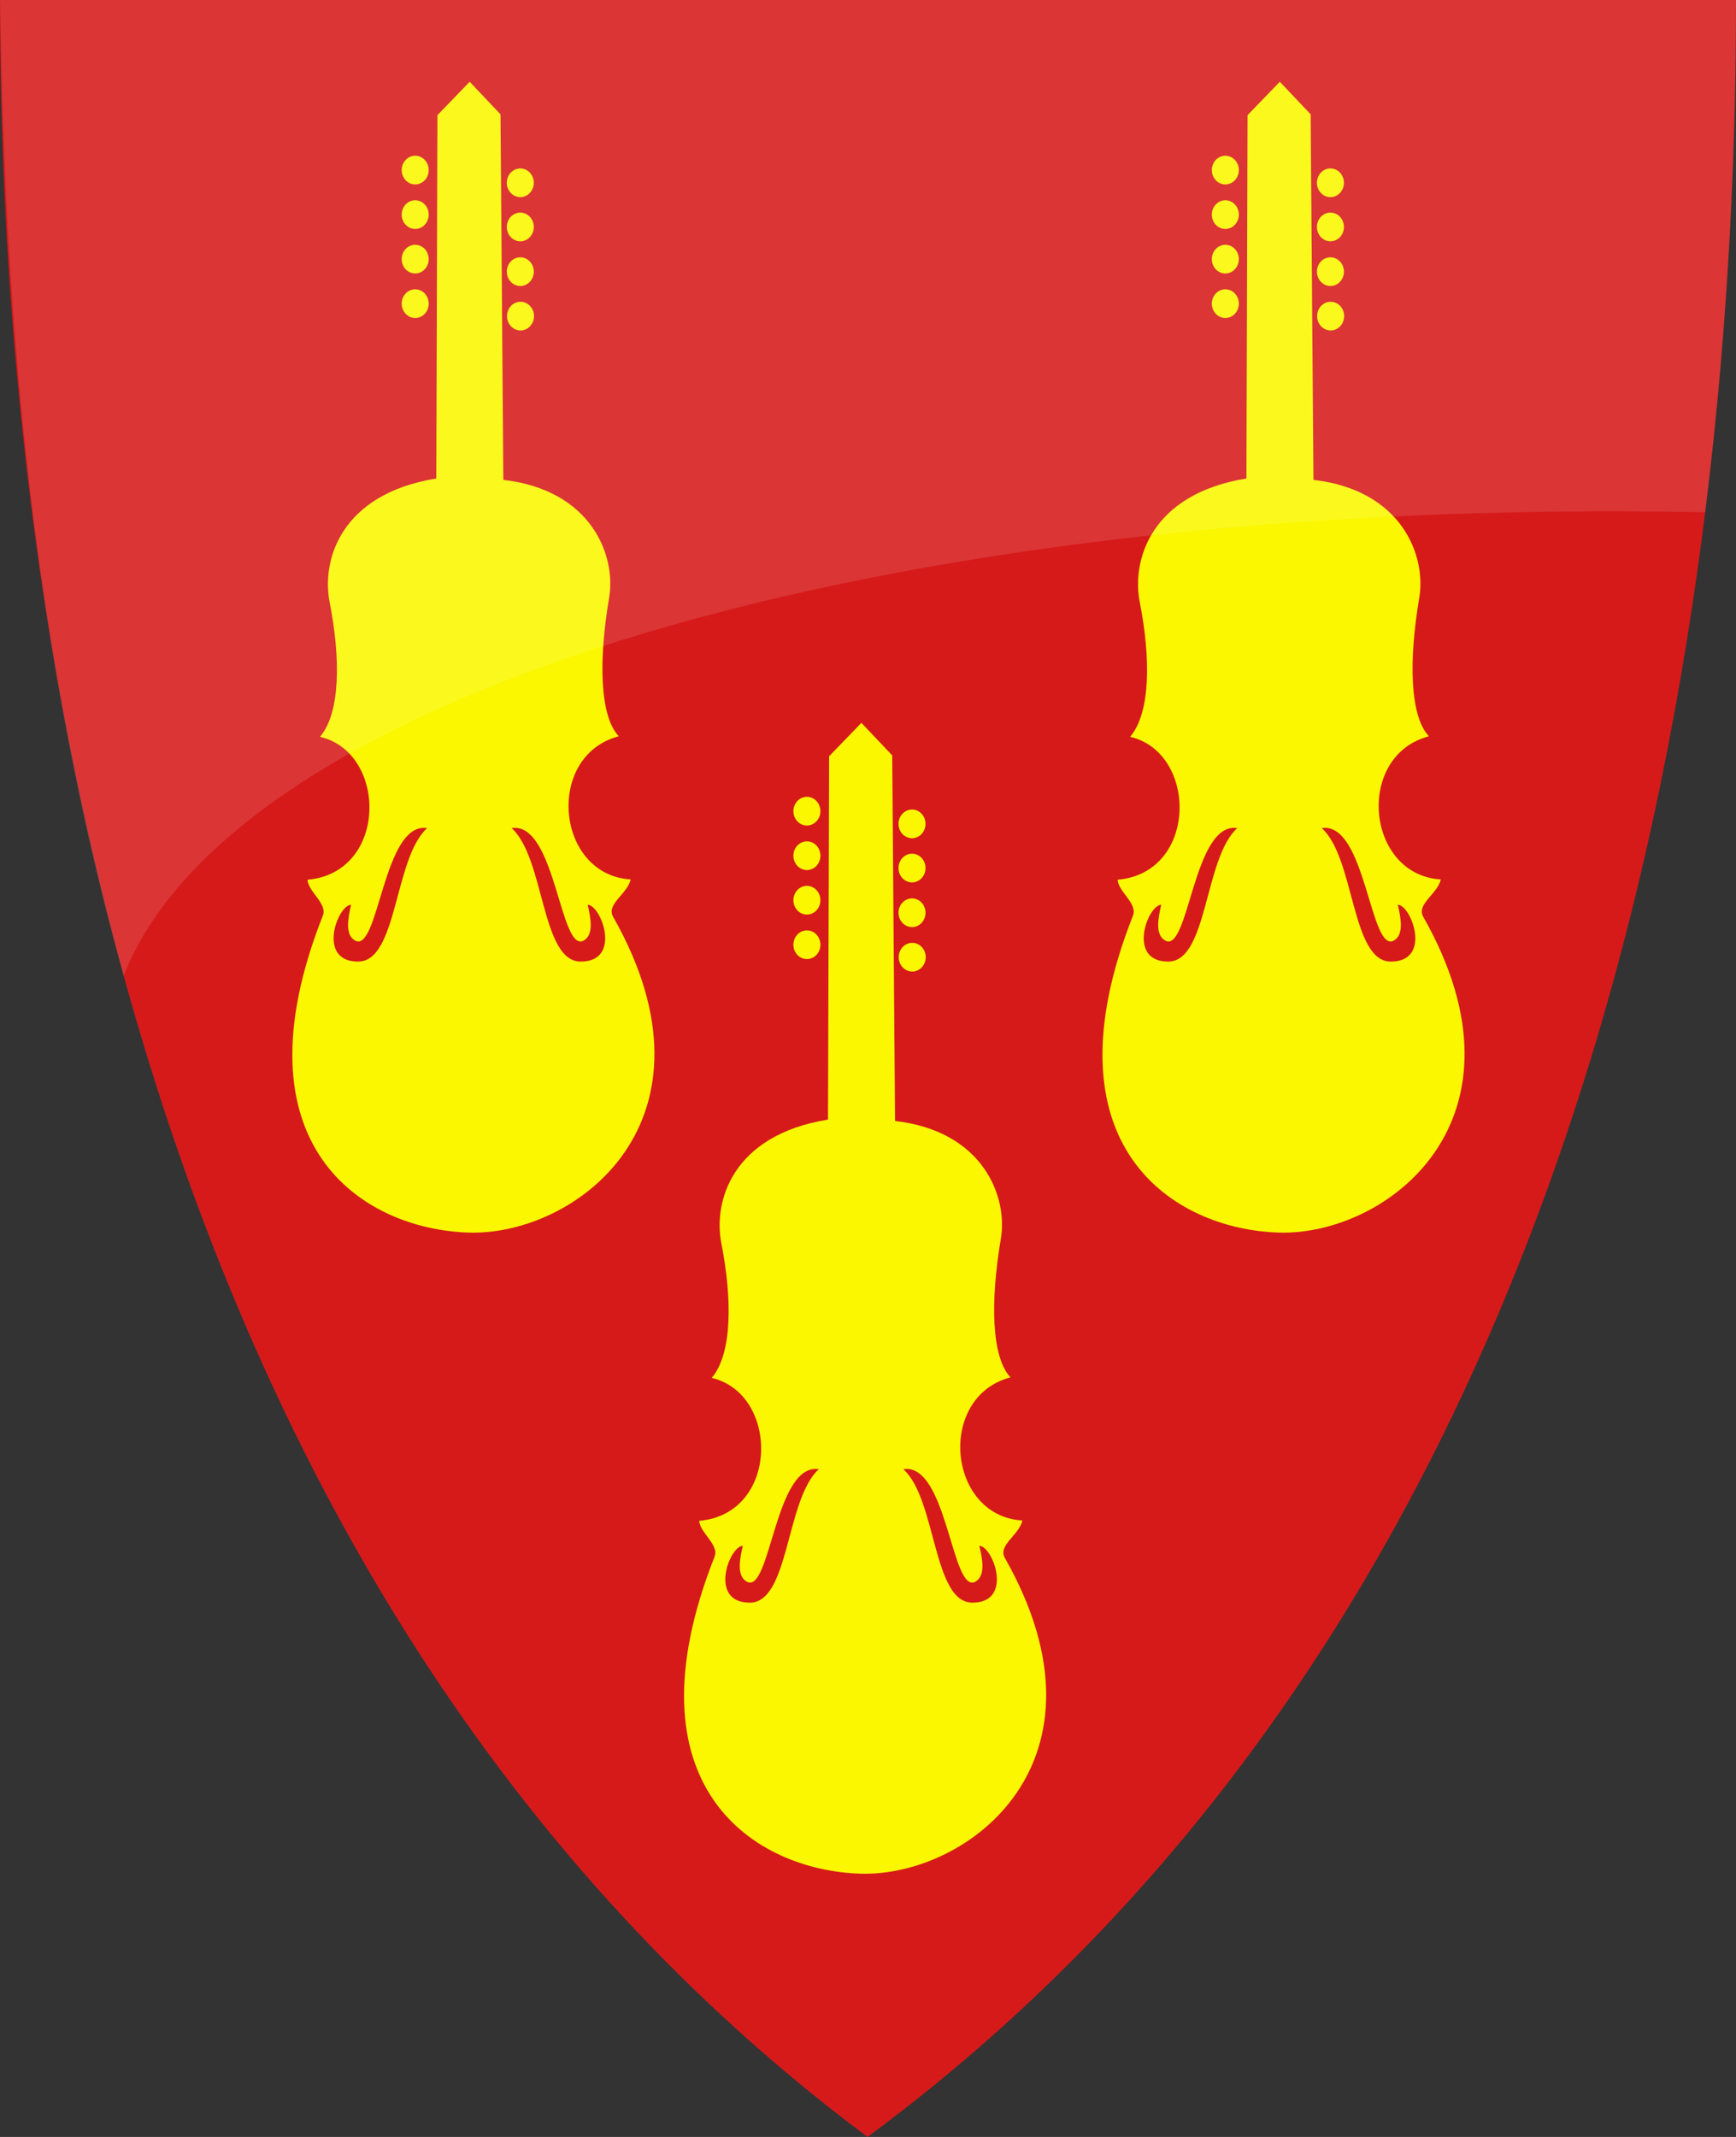<?xml version="1.0" encoding="UTF-8" standalone="no"?>
<!-- Created with Inkscape (http://www.inkscape.org/) -->

<svg
   xmlns:svg="http://www.w3.org/2000/svg"
   xmlns="http://www.w3.org/2000/svg"
   xmlns:xlink="http://www.w3.org/1999/xlink"
   version="1.1"
   width="390"
   height="480"
   id="svg4228">
  <rect width="100%" height="100%" fill="#333333" stroke="none"/>
  <defs
     id="defs4232" />
  <path
     d="M 0,0 C 130,0 260,0 390,0 389.99,114.998 370.786,350.147 194.888,479.998 20.791,350.089 0.081,115.022 0,0 z"
     id="path4240-0"
     style="color:#000000;fill:#d61a1a;fill-opacity:1;fill-rule:nonzero;stroke:none;marker:none;visibility:visible;display:inline;overflow:visible;enable-background:accumulate" />
  <use
     transform="translate(88,144)"
     id="use3844"
     x="0"
     y="0"
     width="390"
     height="480"
     xlink:href="#path2827-6" />
  <path
     d="m 105.513,18.369 -7.246,7.5 -0.254,81.61 c -21.556,3.488 -25.798,18.423 -23.962,27.775 2.474,12.6 2.459,24.798 -2.161,30.254 15.21,3.516 15.285,30.531 -2.797,32.097 0.111,2.685 4.511,5.339 3.432,8.072 -20.41,51.701 9.036,70.474 32.797,71.186 24.124,0.723 58.386,-25.184 32.415,-70.932 -1.614,-2.844 3.247,-5.149 3.941,-8.39 -16.875,-1.043 -19.259,-27.803 -2.669,-32.161 -4.318,-4.579 -4.535,-17.15 -2.161,-31.144 1.594,-9.396 -3.958,-24.189 -23.771,-26.441 l -0.636,-82.119 -6.928,-7.309 z"
     id="path2827-6"
     style="fill:#faf700;fill-opacity:1;stroke:none" />
  <path
     d="m 96.309,68.206 a 3.032,3.221 0 0 1 -6.065,0 3.032,3.221 0 1 1 6.065,0 z"
     id="path2829-5-5-1-3"
     style="fill:#faf700;fill-opacity:1;stroke:none" />
  <path
     d="m 95.953,186.008 c -9.93,-1.526 -10.845,28.528 -16.269,25.213 -2.217,-1.355 -1.493,-5.015 -0.809,-8 -3.082,0.102 -7.757,12.833 1.618,12.764 8.854,-0.065 8.01,-23.206 15.46,-29.977 z"
     id="path3780-8"
     style="fill:#d61a1a;fill-opacity:1;stroke:none" />
  <use
     transform="matrix(-1,0,0,1,210.898,0)"
     id="use3024"
     x="0"
     y="0"
     width="390"
     height="480"
     xlink:href="#path3780-8" />
  <use
     transform="translate(182,0)"
     id="use3808"
     x="0"
     y="0"
     width="390"
     height="480"
     xlink:href="#path2827-6" />
  <use
     transform="translate(-2.4964922e-7,-10)"
     id="use3026"
     x="0"
     y="0"
     width="390"
     height="480"
     xlink:href="#path2829-5-5-1-3" />
  <use
     transform="translate(-2.4964922e-7,-30)"
     id="use3028"
     x="0"
     y="0"
     width="390"
     height="480"
     xlink:href="#path2829-5-5-1-3" />
  <use
     transform="translate(-2.4964922e-7,10)"
     id="use3030"
     x="0"
     y="0"
     width="390"
     height="480"
     xlink:href="#use3028" />
  <use
     transform="translate(23.612,-27.148)"
     id="use3032"
     x="0"
     y="0"
     width="390"
     height="480"
     xlink:href="#path2829-5-5-1-3" />
  <use
     transform="translate(7.5035078e-7,9.924)"
     id="use3034"
     x="0"
     y="0"
     width="390"
     height="480"
     xlink:href="#use3032" />
  <use
     transform="translate(-2.4964922e-7,10.038)"
     id="use3036"
     x="0"
     y="0"
     width="390"
     height="480"
     xlink:href="#use3034" />
  <use
     transform="translate(0.046,9.985)"
     id="use3038"
     x="0"
     y="0"
     width="390"
     height="480"
     xlink:href="#use3036" />
  <use
     transform="translate(182,0)"
     id="use3816"
     x="0"
     y="0"
     width="390"
     height="480"
     xlink:href="#path2829-5-5-1-3" />
  <use
     transform="translate(182,0)"
     id="use3826"
     x="0"
     y="0"
     width="390"
     height="480"
     xlink:href="#path3780-8" />
  <use
     transform="translate(182,0)"
     id="use3828"
     x="0"
     y="0"
     width="390"
     height="480"
     xlink:href="#use3024" />
  <use
     transform="translate(182,0)"
     id="use3830"
     x="0"
     y="0"
     width="390"
     height="480"
     xlink:href="#use3026" />
  <use
     transform="translate(182,0)"
     id="use3832"
     x="0"
     y="0"
     width="390"
     height="480"
     xlink:href="#use3028" />
  <use
     transform="translate(182,0)"
     id="use3834"
     x="0"
     y="0"
     width="390"
     height="480"
     xlink:href="#use3030" />
  <use
     transform="translate(182,0)"
     id="use3836"
     x="0"
     y="0"
     width="390"
     height="480"
     xlink:href="#use3032" />
  <use
     transform="translate(182,0)"
     id="use3838"
     x="0"
     y="0"
     width="390"
     height="480"
     xlink:href="#use3034" />
  <use
     transform="translate(182,0)"
     id="use3840"
     x="0"
     y="0"
     width="390"
     height="480"
     xlink:href="#use3036" />
  <use
     transform="translate(182,0)"
     id="use3842"
     x="0"
     y="0"
     width="390"
     height="480"
     xlink:href="#use3038" />
  <use
     transform="translate(88,144)"
     id="use3852"
     x="0"
     y="0"
     width="390"
     height="480"
     xlink:href="#path2829-5-5-1-3" />
  <use
     transform="translate(88,144)"
     id="use3862"
     x="0"
     y="0"
     width="390"
     height="480"
     xlink:href="#path3780-8" />
  <use
     transform="translate(88,144)"
     id="use3864"
     x="0"
     y="0"
     width="390"
     height="480"
     xlink:href="#use3024" />
  <use
     transform="translate(88,144)"
     id="use3866"
     x="0"
     y="0"
     width="390"
     height="480"
     xlink:href="#use3026" />
  <use
     transform="translate(88,144)"
     id="use3868"
     x="0"
     y="0"
     width="390"
     height="480"
     xlink:href="#use3028" />
  <use
     transform="translate(88,144)"
     id="use3870"
     x="0"
     y="0"
     width="390"
     height="480"
     xlink:href="#use3030" />
  <use
     transform="translate(88,144)"
     id="use3872"
     x="0"
     y="0"
     width="390"
     height="480"
     xlink:href="#use3032" />
  <use
     transform="translate(88,144)"
     id="use3874"
     x="0"
     y="0"
     width="390"
     height="480"
     xlink:href="#use3034" />
  <use
     transform="translate(88,144)"
     id="use3876"
     x="0"
     y="0"
     width="390"
     height="480"
     xlink:href="#use3036" />
  <use
     transform="translate(88,144)"
     id="use3878"
     x="0"
     y="0"
     width="390"
     height="480"
     xlink:href="#use3038" />
  <path
     d="m 0,0 c 130,0 260,0 390,0 -0.003,31.068 -1.406,70.905 -6.922,115.067 C 196.9,111.325 52.401,156.495 27.785,219.14 7.711,147.877 1.149,73.779 0,0 z"
     id="path4240-0-3"
     style="opacity:0.12;fill:#ffffff;fill-opacity:1;stroke:none" />
</svg>
